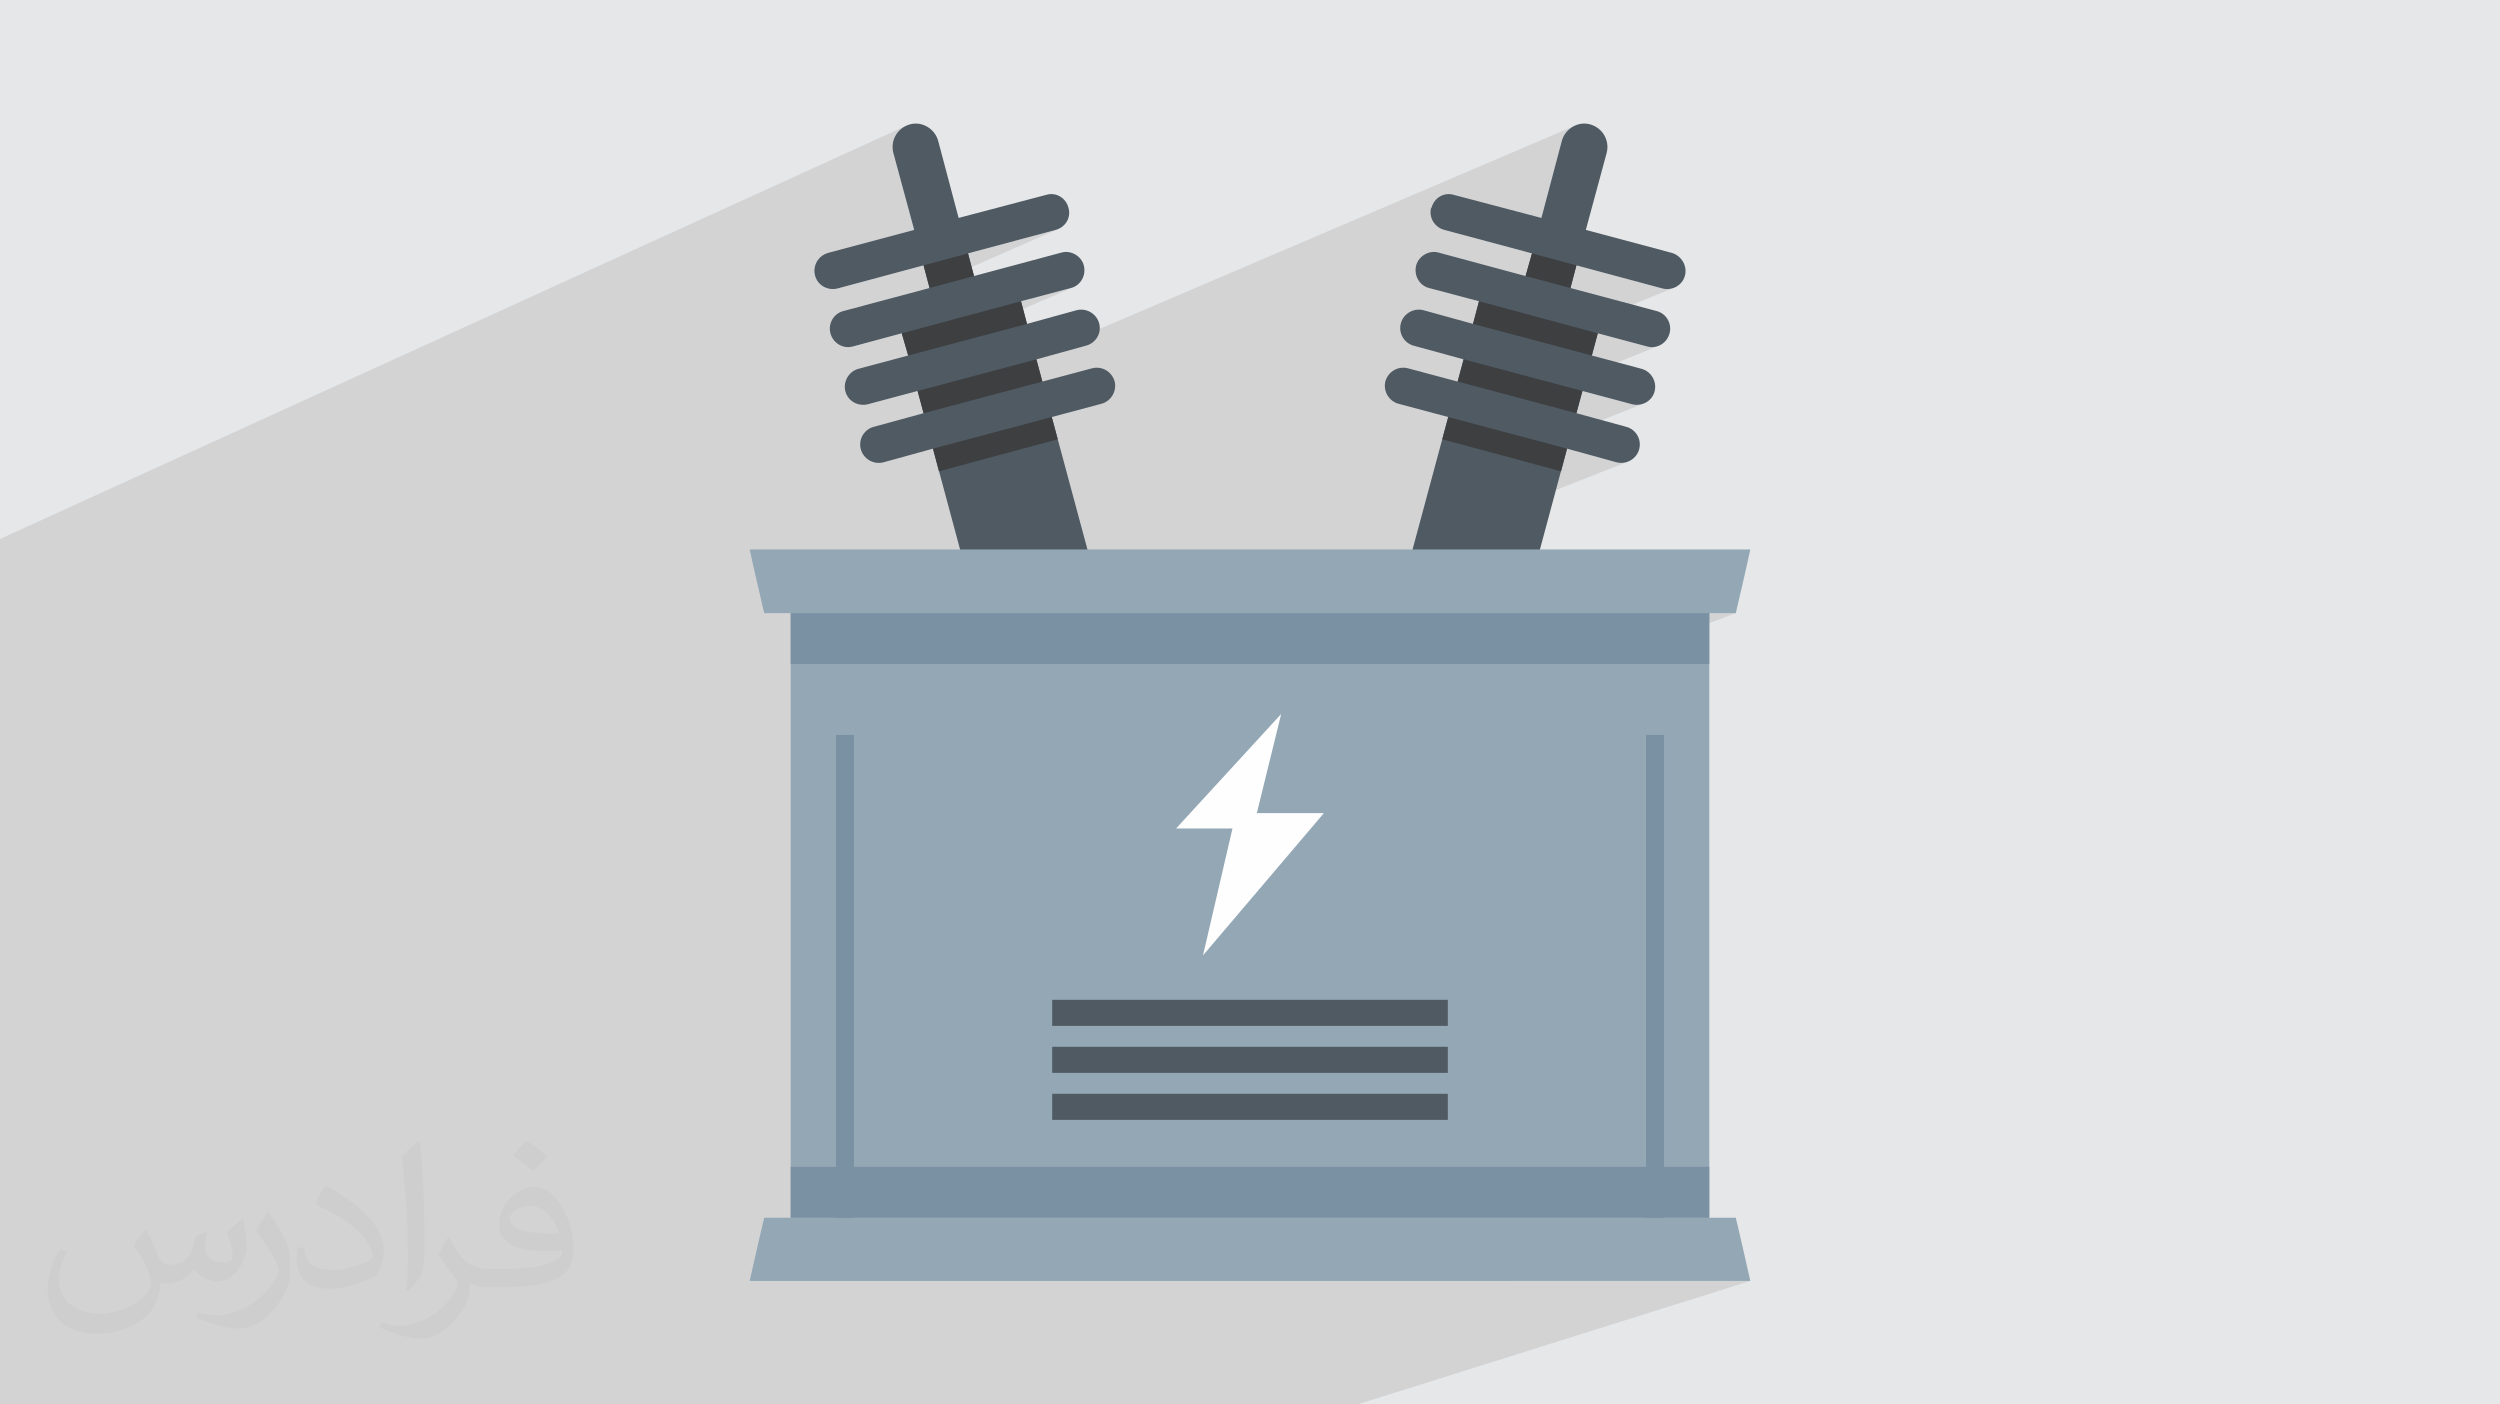 <?xml version="1.0" encoding="UTF-8"?>
<!DOCTYPE svg PUBLIC "-//W3C//DTD SVG 1.1//EN" "http://www.w3.org/Graphics/SVG/1.1/DTD/svg11.dtd">
<!-- Creator: CorelDRAW 2020 (64-Bit) -->
<svg xmlns="http://www.w3.org/2000/svg" xml:space="preserve" width="94.192mm" height="52.917mm" version="1.1" style="shape-rendering:geometricPrecision; text-rendering:geometricPrecision; image-rendering:optimizeQuality; fill-rule:evenodd; clip-rule:evenodd"
viewBox="0 0 9404.92 5283.66"
 xmlns:xlink="http://www.w3.org/1999/xlink"
 xmlns:xodm="http://www.corel.com/coreldraw/odm/2003">
 <defs>
  <style type="text/css">
   <![CDATA[
    .fil8 {fill:#FEFEFE}
    .fil5 {fill:#93A7B5}
    .fil6 {fill:#7991A2}
    .fil4 {fill:#3D3F41}
    .fil3 {fill:#4F5A63}
    .fil0 {fill:#E6E7E8}
    .fil9 {fill:#7991A2;fill-rule:nonzero}
    .fil7 {fill:#4F5A63;fill-rule:nonzero}
    .fil2 {fill:#373435;fill-opacity:0.031}
    .fil1 {fill:#2B2A29;fill-opacity:0.102}
   ]]>
  </style>
 </defs>
 <g id="Layer_x0020_1">
  <polygon class="fil0" points="-0,0 9404.92,0 9404.92,5283.66 -0,5283.66 "/>
  <path class="fil1" d="M4243.74 5283.66l-161.24 0 -790.65 0 -1007.8 0 -264.62 0 -209.82 0 -257.85 0 -74.03 0 -130.44 0 -148.7 0 -27.26 0 -75.32 0 -122.53 0 -94.31 0 -219.81 0 -193.92 0 -256.25 0 -209.18 0 0 -48.9 0 -34.54 0 -135.15 0 -21.01 0 -132.69 0 -18.26 0 -64.23 0 -65.29 0 -231.6 0 -88.45 0 -253.63 0 -31.06 0 -8.43 0 -12.11 0 -41.56 0 -55.68 0 -9.43 0 -15.15 0 -31.57 0 -12.68 0 -42.37 0 -63.54 0 -46.09 0 -12.22 0 -32.33 0 -7.82 0 -3.02 0 -51.7 0 -4.58 0 -7.05 0 -28.52 0 -6 0 -11.67 0 -12.96 0 -33.48 0 -33.5 0 -24.71 0 -18.12 0 -12.12 0 -13.92 0 -8.9 0 -2.97 0 -38.95 0 -14.49 0 -18.99 0 -14.33 0 -25.56 0 -6.45 0 -18.01 0 -27.16 0 -13.35 0 -57.29 0 -0.54 0 -3.17 0 -3.87 0 -12.99 0 -5.51 0 -18.65 0 -44.05 0 -8.4 0 -16.55 0 -45.43 0 -27.89 0 -0.6 0 -4.57 0 -20.02 0 -4.67 0 -0.68 0 -5.89 0 -0.91 0 -18.41 0 -7.47 0 -4.24 0 -53.64 0 -27.55 0 -40.58 0 -37.07 0 -19.2 0 -0.68 0 -10.05 0 -18.33 0 -10.63 0 -56.57 0 -28.06 0 -59.67 0 -19.41 0 -6.18 0 -8.61 0 -0.84 0 -42.3 0 -8.59 0 -26.01 0 -51.07 0 -78.91 0 -5.43 0 -53.41 0 -243.52 0 -71.68 3406.5 -1553.39 -14.51 9.11 -12.24 11.48 -9.76 13.45 -7.05 15.05 -4.1 16.23 -0.94 17.01 2.45 17.42 78.76 290.94 -373.79 166.44 0.89 5.53 4.91 13.09 7.27 11.4 9.27 9.56 10.9 7.55 12.19 5.35 13.1 3.01 13.67 0.49 13.88 -2.21 323.08 -86.82 167.16 -45 329.5 -88.39 13.15 -4.84 -329.11 144.5 8.96 33.92 -532.36 233.21 4.23 6.92 9.01 9.81 10.61 7.84 11.89 5.65 12.85 3.27 13.49 0.66 13.81 -2.15 184.83 -49.8 448.45 -120.57 188.06 -49.8 13.08 -4.91 -193.48 83.71 14.85 56.19 -663.58 286.04 1.91 1.97 10.89 7.55 12.19 5.36 13.1 3.01 13.67 0.48 13.88 -2.22 186.46 -49.83 365.97 -97.41 2114.01 -903.74 -15.15 7.03 -13.64 9.75 -11.68 12.15 -9.27 14.27 -6.4 16.09 -77.13 290.9 -207.59 87.23 172.21 46.19 167.16 45 323.08 86.82 13.88 2.21 13.66 -0.49 13.11 -3.01 -363.37 148.47 80.02 21.59 186.46 49.8 13.81 2.15 13.48 -0.66 12.85 -3.27 -365.21 147.46 80.73 21.49 186.46 49.83 13.88 2.22 13.68 -0.48 13.1 -3.01 -367.26 146.52 82.31 21.91 186.45 51.44 13.88 2.15 13.67 -0.66 13.1 -3.27 -804.85 317.22 -13.75 51.01 446.83 120.55 -208.45 80.38 16.5 0 57.14 0 57.14 0 57.15 0 57.16 0 57.15 0 57.16 0 57.16 0 57.15 0 57.16 0 57.15 0 57.15 0 57.15 0 57.14 0 57.13 0 57.13 0 57.12 0 57.11 0 -508.37 191.28 408.72 0 -1505.96 560.95 56.15 0 -187.93 221.12 1399.85 -515.26 67.51 0 0 1816.27 170.38 0 -740.27 237.89 11.69 0 58.81 0 58.81 0 58.83 0 58.83 0 58.83 0 58.84 0 58.85 0 58.85 0 58.86 0 58.87 0 58.88 0 58.88 0 58.9 0 58.9 0 58.91 0 -1478.68 464.79 -862.21 0zm-820.7 -4815.81l0 0zm654.18 530.41l0 0zm57.86 218.6l0 0zm-115.72 -435.57l0 0zm1962.54 -313.44l0 0zm298.96 785.99l0 0zm-56.25 218.57l0 0zm-57.84 217l0 0zm171.97 -652.57l0 0z"/>
  <path class="fil2" d="M548.54 4627.69c17.95,27.21 29.6,53.36 40.96,82.43 8.45,16.91 12.93,48.09 52.57,48.09 11.61,0 28.28,-3.42 43.06,-11.61 16.63,-8.73 29.32,-21.94 35.94,-42l15.85 -53.36 38.57 -19.02 2.64 2.64c-5.27,20.09 -6.59,39.36 -6.59,54.43 0,44.63 38.57,61.56 69.22,61.56 17.95,0 34.09,-8.73 34.09,-25.11 0,-21.13 -8.98,-57.06 -20.62,-89.29 17.95,-17.95 35.94,-35.94 56.53,-50.47l3.17 1.6c8.98,38.04 14,75.56 14,100.66 0,24.57 -10.83,51.79 -19.81,69.49 -18.49,34.87 -51.25,62.62 -90.87,62.62 -30.1,0 -63.65,-15.07 -86.66,-43.06l-1.32 0c-21.66,26.96 -55.22,51.25 -108.86,51.25l-16.63 0c-2.64,35.41 -10.29,60.49 -21.94,82.95 -31.95,62.34 -126.81,106.47 -216.1,106.47 -124.17,0 -186.51,-71.59 -186.51,-166.96 0,-58.91 19.27,-113.6 48.88,-152.42l24.29 10.04c-18.49,35.41 -30.91,68.68 -30.91,101.45 0,89.29 72.66,131.83 156.4,131.83 77.68,0 173.83,-49.41 191.28,-106.72 -6.59,-62.62 -30.1,-91.93 -66.04,-148.99 10.83,-19.02 24.83,-38.04 42.28,-58.38l3.17 0 0 0 0 0 -0.02 -0.09zm1432.13 -336.04c26.15,16.39 51.79,35.66 76.87,57.85 -14,19.81 -31.45,37.79 -53.11,53.64 -25.11,-20.34 -50.19,-37.79 -75.84,-56.27 17.42,-19.55 34.62,-38.29 52.04,-55.22l0 0 0 0 0 0 0 0 0 0 0.03 0zm13.47 244.11c-42.28,0 -76.87,27.75 -76.87,48.34 0,44.13 84.53,57.85 185.72,57.31 -12.68,-51.79 -57.06,-105.68 -108.86,-105.68l0.01 0.03zm-94.86 236.19c54.96,0 103.04,-1.6 139.74,-10.83 40.96,-10.29 75.56,-30.91 75.56,-45.17 0,-3.7 0,-8.19 -1.32,-11.89 -22.98,2.11 -49.41,2.11 -72.38,2.11 -74.49,0 -131.55,-16.91 -154.02,-58.66 -5.55,-11.61 -9.51,-24.57 -9.51,-39.36 0,-40.43 17.42,-79.79 48.09,-107 25.61,-22.45 53.89,-36.44 82.67,-36.44 52.04,0 93.51,41.75 122.57,107.54 15.85,35.94 26.68,77.4 26.68,129.72 0,34.87 -9.51,64.19 -31.17,85.85 -40.43,39.11 -114.92,53.89 -229.04,53.89l-51.79 0 0 0 -13.47 0c-28.28,0 -48.62,-5.02 -64.72,-17.42l-2.64 0c0.79,6.59 1.32,12.93 1.32,19.02 0,25.61 -8.45,58.38 -25.61,84.53 -50.72,75.3 -105.68,108.04 -153.24,108.04 -48.09,0 -107,-18.49 -160.11,-42.54l9.51 -18.49c17.17,7.13 40.96,11.89 73.7,11.89 85.85,0 198.66,-82.43 212.66,-163 -3.17,-6.59 -8.98,-15.32 -17.17,-24.57 -25.11,-29.85 -40.96,-54.68 -55.75,-80.83 12.68,-25.11 24.29,-45.17 35.13,-63.4l4.49 -0.53c36.72,74.77 69.99,117.55 144.23,117.55l11.61 0 0 0 53.89 0 0 0 0 0 0 0 0 0 0 0 0.09 0.01zm-371.98 79c6.34,-34.34 6.87,-72.91 6.87,-108.86l0 -53.36c0,-99.6 -12.68,-244.36 -22.98,-338.68 17.95,-19.27 43.06,-42 62.87,-57.31l5.81 1.6c13.47,118.62 16.63,256 16.63,383.06 0,33.3 -1.32,65.79 -4.49,89.55 -1.85,30.1 -19.27,52.83 -56.53,87.7l-8.19 -3.7zm-382.8 -157.19c1.85,46.77 24.83,83.49 105.15,83.49 49.93,0 92.19,-12.93 138.96,-35.13 8.45,-3.7 12.93,-8.73 12.93,-12.93 0,-29.32 -22.45,-68.15 -60.23,-103.55 -36.72,-33.3 -85.34,-62.62 -130.76,-82.18 -15.6,-6.59 -20.62,-13.47 -20.62,-20.09 0,-13.47 17.95,-41.75 32.77,-62.09l5.02 -0.53c52.04,27.21 110.17,67.64 153.24,112.53 39.11,41.47 63.4,83.49 63.4,129.19 0,33.81 -10.29,65.51 -26.96,95.11 -57.06,28.79 -117.83,50.72 -178.06,50.72 -73.17,0 -123.1,-34.34 -123.1,-114.92 0,-8.73 0,-22.19 3.17,-39.64l25.11 0 0 0 0 0 0 0 0 0 0 0 -0.02 0zm-132.37 -132.9l45.45 73.45c16.63,27.21 32.23,56.81 32.23,103.55l0 59.7c0,48.34 -30.91,100.13 -80.83,151.38 -39.11,34.62 -73.7,49.41 -105.68,49.41 -47.55,0 -101.98,-14.79 -164.85,-41.75l7.13 -18.49c19.81,5.27 42.79,9.77 71.06,9.77 90.36,-0.53 182.8,-66.57 225.08,-147.15 5.02,-9.26 6.87,-17.95 6.87,-24.04 0,-9.26 -5.02,-19.55 -8.98,-28.79 -22.98,-43.31 -48.62,-82.95 -76.87,-119.68 14.79,-23.25 29.6,-45.7 45.7,-67.9l3.7 0.53 0 0 0 0 0 0 0 0 0 0 -0.02 0.01z"/>
  <g id="_1800067513904">
   <path class="fil3" d="M3496.98 1083.47l-22.5 -85.21 -323.08 86.82c-36.96,9.62 -75.54,-11.25 -85.19,-48.24l0 0c-9.64,-36.95 11.25,-73.94 48.23,-85.18l324.68 -86.79 -78.76 -290.94c-11.25,-46.63 16.08,-93.23 62.69,-106.08l0 0c45.01,-12.85 93.23,16.06 106.09,61.09l77.15 290.9 329.49 -86.79c36.97,-11.24 73.94,11.25 83.58,48.24l0 0c11.26,36.95 -11.25,73.94 -48.22,83.58l-329.5 88.39 22.5 85.19 329.51 -88.4c35.36,-9.65 73.94,12.85 83.57,48.21l0 0c9.65,36.98 -11.25,75.57 -48.22,85.21l-188.06 49.8 22.51 85.19 186.45 -51.44c36.96,-9.62 75.54,12.88 85.18,49.83l0 0c9.65,36.98 -12.85,73.94 -49.82,83.58l-186.45 51.43 22.51 83.58 186.46 -49.83c36.95,-9.65 73.92,11.25 85.18,48.24l0 0c9.64,36.95 -12.86,75.54 -49.83,85.18l-186.44 49.83 144.65 536.83 -446.83 120.55 -144.66 -538.44 -186.45 51.44c-36.97,9.65 -75.55,-12.85 -85.19,-49.83l0 0c-9.65,-36.95 12.86,-73.94 48.22,-83.58l188.07 -51.43 -22.51 -83.58 -186.46 49.83c-36.96,9.65 -75.54,-11.25 -85.18,-48.24l0 0c-9.65,-36.95 12.86,-75.54 49.82,-85.18l186.45 -49.83 -24.11 -83.55 -184.83 49.8c-36.97,9.65 -73.95,-12.85 -83.58,-49.8l0 0c-9.65,-35.38 11.25,-73.94 48.22,-83.58l324.68 -86.79z"/>
   <polygon class="fil4" points="3392.49,1253.84 3840.95,1133.27 3863.45,1218.47 3416.61,1337.4 "/>
   <polygon class="fil4" points="3451.97,1470.81 3898.81,1351.87 3921.31,1435.46 3474.48,1554.4 "/>
   <polygon class="fil4" points="3509.84,1687.8 3956.68,1568.87 3979.17,1652.46 3532.33,1773 "/>
   <polygon class="fil4" points="3474.48,998.26 3641.64,953.26 3664.13,1038.45 3496.98,1083.47 "/>
   <path class="fil3" d="M5907.97 1083.47l22.5 -85.21 323.08 86.82c36.95,9.62 75.54,-11.25 85.18,-48.24l0 0c9.65,-36.95 -12.85,-73.94 -48.23,-85.18l-324.66 -86.79 78.75 -290.94c11.24,-46.63 -16.1,-93.23 -62.7,-106.08l0 0c-44.99,-12.85 -93.23,16.06 -106.08,61.09l-77.13 290.9 -329.52 -86.79c-36.96,-11.24 -73.93,11.25 -83.57,48.24l-1.62 0c-9.65,36.95 12.86,73.94 49.83,83.58l329.5 88.39 -24.11 85.19 -327.89 -88.4c-35.36,-9.65 -73.94,12.85 -83.58,48.21l0 0c-9.64,36.98 11.25,75.57 48.23,85.21l188.07 49.8 -22.51 85.19 -186.46 -51.44c-36.96,-9.62 -75.56,12.88 -85.19,49.83l0 0c-9.65,36.98 12.86,73.94 48.23,83.58l188.06 51.43 -22.51 83.58 -186.46 -49.83c-36.96,-9.65 -73.93,11.25 -85.18,48.24l0 0c-9.64,36.95 12.86,75.54 49.83,85.18l186.44 49.83 -144.65 536.83 446.83 120.55 144.67 -538.44 186.45 51.44c36.95,9.65 75.55,-12.85 85.19,-49.83l0 0c9.65,-36.95 -12.88,-73.94 -48.24,-83.58l-188.06 -51.43 22.5 -83.58 186.46 49.83c36.98,9.65 75.54,-11.25 85.18,-48.24l0 0c9.66,-36.95 -12.85,-75.54 -49.83,-85.18l-186.43 -49.83 22.51 -83.55 186.46 49.8c36.95,9.65 73.93,-12.85 83.55,-49.8l0 0c9.65,-35.38 -11.25,-73.94 -48.21,-83.58l-324.68 -86.79z"/>
   <polygon class="fil4" points="6010.84,1253.84 5564.01,1133.27 5541.5,1218.47 5988.33,1337.4 "/>
   <polygon class="fil4" points="5952.96,1470.81 5506.13,1351.87 5483.63,1435.46 5930.46,1554.4 "/>
   <polygon class="fil4" points="5895.12,1687.8 5448.26,1568.87 5425.78,1652.46 5872.61,1773 "/>
   <polygon class="fil4" points="5930.46,998.26 5763.3,953.26 5739.19,1038.45 5907.97,1083.47 "/>
   <polygon class="fil5" points="2974.6,4580.98 6430.34,4580.98 6430.34,2306.63 2974.6,2306.63 "/>
   <path class="fil5" d="M2874.95 2306.63c609.17,0 1218.35,0 1827.52,0 607.56,0 1218.35,0 1827.52,0 9.65,-38.57 17.68,-78.76 27.33,-117.34 9.66,-40.17 17.69,-80.36 27.31,-122.15 -628.44,0 -1255.31,0 -1882.16,0 -628.47,0 -1255.32,0 -1882.18,0 9.65,41.79 17.68,81.98 27.33,122.15 9.65,38.58 17.68,78.77 27.33,117.34l0 0z"/>
   <path class="fil5" d="M2874.95 4580.98c609.17,0 1218.35,0 1827.52,0 607.56,0 1218.35,0 1827.52,0 9.65,38.59 17.68,77.15 27.33,117.34 9.66,40.19 17.69,80.36 27.31,120.55 -628.44,0 -1255.31,0 -1882.16,0 -628.47,0 -1255.32,0 -1882.18,0 9.65,-40.19 17.68,-80.36 27.33,-120.55 9.65,-40.19 17.68,-78.75 27.33,-117.34l0 0z"/>
   <polygon class="fil6" points="2974.6,2497.91 6430.34,2497.91 6430.34,2306.63 2974.6,2306.63 "/>
   <polygon class="fil6" points="2974.6,4580.98 6430.34,4580.98 6430.34,4389.72 2974.6,4389.72 "/>
   <polygon class="fil7" points="3958.28,4212.91 5446.66,4212.91 5446.66,4114.87 3958.28,4114.87 "/>
   <polygon class="fil7" points="3958.28,3859.3 5446.66,3859.3 5446.66,3761.26 3958.28,3761.26 "/>
   <path class="fil7" d="M3958.28 4036.11c496.67,0 991.72,0 1488.39,0 0,-32.16 0,-65.91 0,-98.05 -496.67,0 -991.72,0 -1488.39,0 0,32.14 0,65.89 0,98.05z"/>
   <polygon class="fil8" points="4819.79,2685.96 4424.4,3116.71 4636.57,3116.71 4525.66,3594.09 4980.53,3058.86 4728.18,3058.86 "/>
   <polygon class="fil9" points="3144.97,4580.98 3212.48,4580.98 3212.48,2764.71 3144.97,2764.71 "/>
   <polygon class="fil9" points="6192.46,4580.98 6259.96,4580.98 6259.96,2764.71 6192.46,2764.71 "/>
  </g>
 </g>
</svg>
